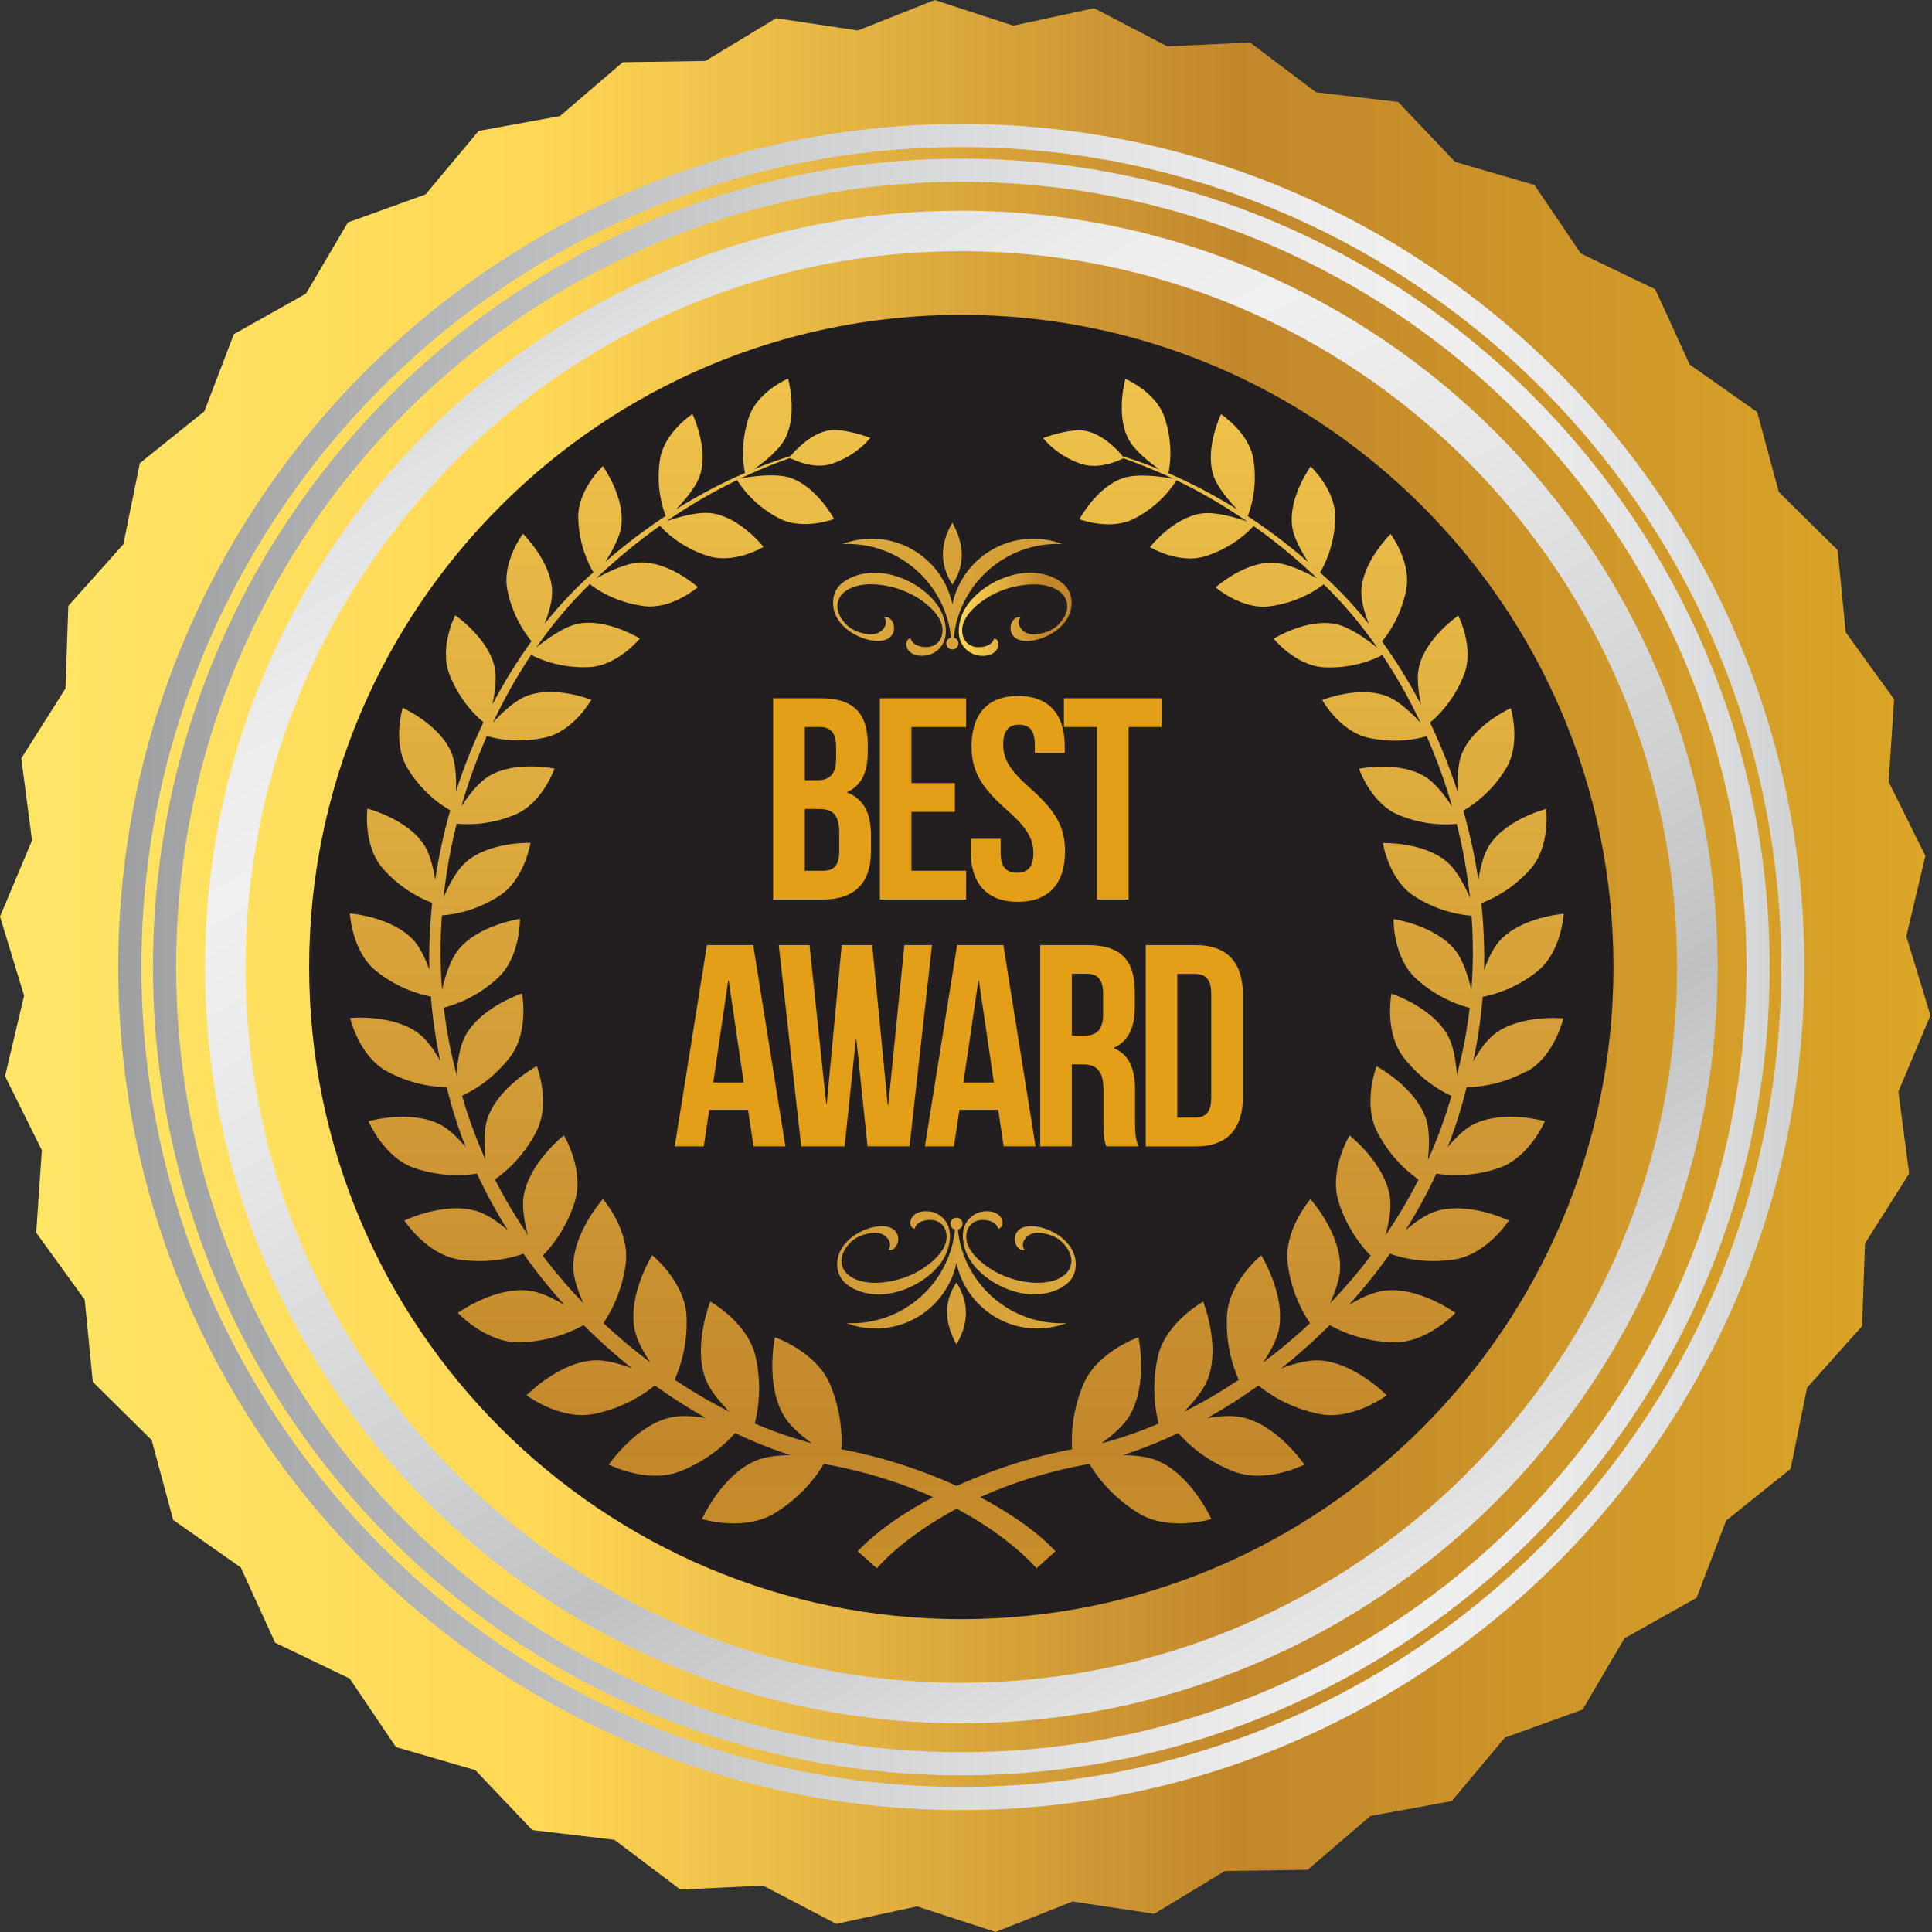 <svg width="56" height="56" viewBox="0 0 56 56" fill="none" xmlns="http://www.w3.org/2000/svg">
<rect x="0" y="0" width="56" height="56" fill="#333333" stroke="none"/>
<path d="M55.955 29.432L55.256 27.139L55.808 24.807L54.743 22.661L54.903 20.27L53.499 18.328L53.264 15.943L51.559 14.26L50.933 11.945L48.975 10.566L47.978 8.386L45.82 7.347L44.477 5.362L42.177 4.692L40.526 2.955L38.146 2.674L36.232 1.23L33.839 1.345L31.714 0.237L29.372 0.743L27.094 0L24.865 0.884L22.497 0.527L20.447 1.767L18.05 1.804L16.231 3.364L13.873 3.795L12.336 5.634L10.083 6.448L8.868 8.513L6.779 9.686L5.922 11.924L4.053 13.426L3.576 15.774L1.98 17.562L1.897 19.956L0.617 21.983L0.928 24.36L0 26.568L0.698 28.86L0.146 31.193L1.212 33.339L1.049 35.73L2.455 37.672L2.69 40.056L4.396 41.741L5.019 44.055L6.979 45.434L7.975 47.614L10.135 48.653L11.476 50.639L13.777 51.308L15.427 53.045L17.808 53.327L19.721 54.771L22.116 54.655L24.24 55.764L26.582 55.258L28.86 56L31.088 55.116L33.457 55.473L35.507 54.232L37.904 54.196L39.724 52.636L42.08 52.205L43.618 50.367L45.872 49.553L47.086 47.487L49.176 46.314L50.032 44.076L51.901 42.575L52.378 40.226L53.974 38.438L54.058 36.042L55.338 34.016L55.025 31.64L55.955 29.432Z" fill="url(#paint0_linear_2054_7125)"/>
<path d="M27.864 4.599C14.945 4.599 4.434 15.11 4.434 28.029C4.434 40.948 14.945 51.459 27.864 51.459C40.783 51.459 51.294 40.948 51.294 28.029C51.294 15.11 40.783 4.599 27.864 4.599ZM27.864 50.788C15.294 50.788 5.105 40.599 5.105 28.029C5.105 15.459 15.294 5.27 27.864 5.27C40.434 5.27 50.623 15.459 50.623 28.029C50.623 40.599 40.434 50.788 27.864 50.788Z" fill="url(#paint1_linear_2054_7125)"/>
<path d="M27.864 3.592C14.39 3.592 3.427 14.555 3.427 28.029C3.427 41.504 14.39 52.466 27.864 52.466C41.339 52.466 52.301 41.504 52.301 28.029C52.301 14.555 41.339 3.592 27.864 3.592ZM27.864 51.794C14.76 51.794 4.098 41.133 4.098 28.028C4.098 14.923 14.759 4.263 27.864 4.263C40.969 4.263 51.63 14.924 51.63 28.029C51.63 41.134 40.969 51.795 27.864 51.795V51.794Z" fill="url(#paint2_linear_2054_7125)"/>
<path d="M27.864 6.108C15.776 6.108 5.943 15.941 5.943 28.029C5.943 40.117 15.776 49.95 27.864 49.95C39.952 49.95 49.785 40.117 49.785 28.029C49.785 15.941 39.951 6.108 27.864 6.108ZM27.864 48.777C16.423 48.777 7.117 39.47 7.117 28.03C7.117 16.591 16.423 7.281 27.864 7.281C39.305 7.281 48.611 16.588 48.611 28.028C48.611 39.468 39.304 48.775 27.864 48.775V48.777Z" fill="url(#paint3_linear_2054_7125)"/>
<path d="M27.864 9.126C17.441 9.126 8.961 17.606 8.961 28.029C8.961 38.452 17.441 46.932 27.864 46.932C38.287 46.932 46.767 38.452 46.767 28.029C46.767 17.606 38.287 9.126 27.864 9.126Z" fill="#231F20"/>
<path d="M44.252 31.06C45.061 30.618 45.314 29.519 45.314 29.519C45.314 29.519 44.063 29.392 43.312 29.977C43.08 30.158 42.867 30.468 42.7 30.763C42.837 30.14 42.926 29.515 42.976 28.893C43.282 28.836 43.923 28.664 44.56 28.155C45.266 27.591 45.323 26.487 45.323 26.487C45.323 26.487 44.095 26.577 43.468 27.269C43.279 27.478 43.129 27.807 43.017 28.116C43.034 27.463 43.004 26.816 42.936 26.178C43.213 26.077 43.82 25.803 44.363 25.187C44.949 24.523 44.815 23.448 44.815 23.448C44.815 23.448 43.645 23.743 43.158 24.519C42.996 24.776 42.903 25.167 42.852 25.51C42.749 24.823 42.6 24.149 42.414 23.497C42.65 23.365 43.213 22.995 43.649 22.282C44.101 21.541 43.79 20.526 43.79 20.526C43.79 20.526 42.711 21.011 42.374 21.842C42.25 22.147 42.235 22.592 42.249 22.952C42.023 22.253 41.754 21.582 41.45 20.943C41.657 20.774 42.136 20.322 42.433 19.562C42.743 18.77 42.269 17.843 42.269 17.843C42.269 17.843 41.311 18.495 41.126 19.354C41.059 19.663 41.117 20.084 41.19 20.425C40.847 19.77 40.466 19.157 40.057 18.592C40.236 18.381 40.602 17.87 40.757 17.111C40.922 16.294 40.307 15.479 40.307 15.479C40.307 15.479 39.491 16.271 39.459 17.132C39.45 17.421 39.559 17.784 39.678 18.089C39.23 17.527 38.754 17.026 38.263 16.595C38.391 16.383 38.683 15.812 38.702 15.017C38.722 14.2 37.989 13.52 37.989 13.52C37.989 13.52 37.338 14.423 37.454 15.259C37.499 15.591 37.727 15.997 37.919 16.291C37.32 15.769 36.729 15.33 36.166 14.96C36.247 14.759 36.457 14.138 36.334 13.331C36.215 12.54 35.392 12.007 35.392 12.007C35.392 12.007 34.917 12.99 35.171 13.777C35.283 14.121 35.621 14.515 35.866 14.768C35.131 14.309 34.45 13.968 33.866 13.715C33.908 13.528 34.016 12.88 33.755 12.1C33.505 11.357 32.62 10.982 32.62 10.982C32.62 10.982 32.33 12.011 32.709 12.728C32.886 13.062 33.322 13.405 33.602 13.604C33.184 13.434 32.825 13.312 32.543 13.225C32.416 13.07 31.975 12.577 31.443 12.486C30.994 12.408 30.236 12.698 30.236 12.698C30.236 12.698 30.598 13.193 31.333 13.445C31.864 13.626 32.453 13.34 32.562 13.283C32.93 13.413 33.424 13.601 34.003 13.876C33.731 13.825 33.002 13.711 32.562 13.855C31.792 14.108 31.287 15.05 31.287 15.05C31.287 15.05 32.184 15.394 32.88 15.032C33.657 14.63 34.028 14.041 34.098 13.92C34.708 14.214 35.407 14.603 36.152 15.116C35.832 15.004 35.234 14.824 34.825 14.884C34.005 15 33.331 15.858 33.331 15.858C33.331 15.858 34.17 16.363 34.934 16.123C35.736 15.871 36.205 15.392 36.336 15.245C36.894 15.641 37.475 16.105 38.062 16.654C38.106 16.693 38.148 16.733 38.191 16.773C37.887 16.603 37.327 16.324 36.909 16.309C36.065 16.281 35.235 17.024 35.235 17.024C35.235 17.024 35.991 17.679 36.8 17.574C37.659 17.462 38.217 17.056 38.368 16.936C38.919 17.466 39.444 18.088 39.926 18.78C39.649 18.554 39.139 18.178 38.724 18.09C37.881 17.913 36.917 18.513 36.917 18.513C36.917 18.513 37.559 19.306 38.391 19.343C39.255 19.382 39.879 19.087 40.067 18.986C40.473 19.593 40.847 20.252 41.177 20.951C40.926 20.678 40.555 20.322 40.217 20.186C39.401 19.858 38.325 20.289 38.325 20.289C38.325 20.289 38.829 21.199 39.659 21.383C40.455 21.561 41.097 21.416 41.354 21.339C41.64 21.99 41.889 22.673 42.091 23.379C41.889 23.072 41.603 22.696 41.311 22.515C40.549 22.041 39.392 22.284 39.392 22.284C39.392 22.284 39.737 23.289 40.538 23.621C41.286 23.932 41.941 23.911 42.225 23.88C42.401 24.578 42.53 25.297 42.609 26.029C42.46 25.682 42.237 25.245 41.971 25.008C41.291 24.396 40.084 24.436 40.084 24.436C40.084 24.436 40.252 25.505 40.999 25.981C41.699 26.429 42.365 26.523 42.654 26.542C42.705 27.253 42.706 27.973 42.649 28.696C42.561 28.32 42.413 27.838 42.187 27.551C41.61 26.816 40.392 26.641 40.392 26.641C40.392 26.641 40.373 27.747 41.038 28.358C41.66 28.929 42.311 29.142 42.599 29.213C42.524 29.861 42.402 30.51 42.229 31.155C42.202 30.78 42.135 30.331 41.976 30.033C41.526 29.192 40.332 28.801 40.332 28.801C40.332 28.801 40.117 29.908 40.677 30.64C41.188 31.307 41.785 31.636 42.071 31.765C41.888 32.41 41.658 33.029 41.388 33.625C41.43 33.241 41.444 32.768 41.335 32.435C41.032 31.51 39.901 30.906 39.901 30.906C39.901 30.906 39.488 31.98 39.922 32.815C40.314 33.572 40.852 34.008 41.119 34.189C40.833 34.752 40.511 35.29 40.161 35.803C40.257 35.444 40.334 35.025 40.288 34.702C40.148 33.72 39.118 32.912 39.118 32.912C39.118 32.912 38.513 33.92 38.8 34.834C39.051 35.63 39.489 36.154 39.732 36.399C39.363 36.887 38.967 37.347 38.551 37.779C38.699 37.45 38.834 37.074 38.843 36.764C38.876 35.753 37.985 34.758 37.985 34.758C37.985 34.758 37.198 35.663 37.325 36.633C37.431 37.461 37.769 38.058 37.972 38.354C37.532 38.767 37.074 39.148 36.606 39.498C36.808 39.2 37.001 38.856 37.065 38.553C37.277 37.543 36.558 36.386 36.558 36.386C36.558 36.386 35.607 37.155 35.563 38.153C35.524 39.003 35.755 39.662 35.906 39.995C35.384 40.344 34.851 40.654 34.318 40.921C34.591 40.645 34.873 40.31 34.999 39.997C35.391 39.017 34.873 37.728 34.873 37.728C34.873 37.728 33.781 38.334 33.56 39.329C33.367 40.194 33.491 40.907 33.585 41.263C33.026 41.502 32.47 41.693 31.928 41.835C32.235 41.613 32.551 41.341 32.723 41.064C33.291 40.151 33 38.762 33 38.762C33 38.762 31.795 39.177 31.397 40.137C31.073 40.918 31.05 41.614 31.074 42.007C30.286 42.156 29.571 42.358 28.931 42.586C28.491 42.742 28.092 42.906 27.731 43.069C27.37 42.906 26.971 42.742 26.531 42.586C25.891 42.357 25.175 42.156 24.387 42.007C24.411 41.614 24.389 40.918 24.064 40.137C23.665 39.175 22.461 38.762 22.461 38.762C22.461 38.762 22.169 40.151 22.738 41.064C22.909 41.341 23.225 41.613 23.532 41.834C22.99 41.692 22.434 41.501 21.876 41.261C21.97 40.906 22.094 40.193 21.902 39.327C21.68 38.333 20.588 37.727 20.588 37.727C20.588 37.727 20.07 39.017 20.462 39.996C20.588 40.309 20.869 40.644 21.142 40.918C20.609 40.651 20.077 40.341 19.555 39.992C19.706 39.659 19.937 39 19.899 38.151C19.854 37.153 18.904 36.383 18.904 36.383C18.904 36.383 18.185 37.541 18.398 38.551C18.46 38.852 18.653 39.196 18.853 39.494C18.386 39.143 17.929 38.762 17.489 38.35C17.692 38.055 18.028 37.458 18.136 36.63C18.262 35.659 17.476 34.756 17.476 34.756C17.476 34.756 16.586 35.749 16.618 36.762C16.628 37.072 16.762 37.448 16.91 37.776C16.494 37.344 16.099 36.883 15.73 36.395C15.973 36.151 16.411 35.627 16.662 34.83C16.949 33.915 16.344 32.908 16.344 32.908C16.344 32.908 15.315 33.717 15.174 34.699C15.128 35.02 15.205 35.439 15.301 35.797C14.951 35.285 14.631 34.747 14.345 34.185C14.612 34.002 15.149 33.567 15.541 32.81C15.975 31.975 15.561 30.901 15.561 30.901C15.561 30.901 14.431 31.506 14.127 32.43C14.019 32.762 14.034 33.234 14.074 33.618C13.806 33.022 13.574 32.404 13.393 31.76C13.68 31.631 14.277 31.302 14.786 30.635C15.345 29.904 15.13 28.796 15.13 28.796C15.13 28.796 13.936 29.187 13.486 30.028C13.327 30.326 13.261 30.773 13.233 31.147C13.06 30.502 12.939 29.855 12.864 29.207C13.154 29.136 13.804 28.923 14.424 28.352C15.09 27.741 15.07 26.635 15.07 26.635C15.07 26.635 13.851 26.81 13.274 27.545C13.048 27.831 12.901 28.31 12.813 28.687C12.757 27.964 12.757 27.244 12.808 26.534C13.097 26.515 13.764 26.422 14.462 25.975C15.209 25.499 15.377 24.43 15.377 24.43C15.377 24.43 14.17 24.39 13.49 25.002C13.225 25.238 13.002 25.671 12.855 26.018C12.933 25.289 13.061 24.571 13.237 23.874C13.522 23.905 14.176 23.926 14.924 23.615C15.725 23.283 16.071 22.278 16.071 22.278C16.071 22.278 14.913 22.035 14.152 22.509C13.86 22.689 13.576 23.062 13.375 23.369C13.576 22.664 13.826 21.983 14.111 21.333C14.367 21.411 15.008 21.555 15.804 21.377C16.633 21.193 17.138 20.283 17.138 20.283C17.138 20.283 16.062 19.852 15.247 20.18C14.909 20.315 14.539 20.67 14.289 20.943C14.619 20.245 14.99 19.586 15.396 18.98C15.585 19.083 16.211 19.376 17.073 19.337C17.905 19.3 18.546 18.507 18.546 18.507C18.546 18.507 17.581 17.907 16.738 18.084C16.326 18.171 15.818 18.545 15.54 18.771C16.022 18.081 16.546 17.46 17.096 16.93C17.247 17.051 17.806 17.456 18.663 17.568C19.474 17.673 20.228 17.018 20.228 17.018C20.228 17.018 19.398 16.275 18.554 16.303C18.139 16.317 17.581 16.596 17.276 16.765C17.318 16.726 17.361 16.686 17.404 16.648C17.989 16.1 18.571 15.636 19.128 15.24C19.258 15.387 19.728 15.865 20.529 16.117C21.292 16.357 22.132 15.852 22.132 15.852C22.132 15.852 21.457 14.995 20.639 14.878C20.231 14.818 19.636 14.996 19.315 15.109C20.06 14.597 20.758 14.208 21.367 13.914C21.438 14.036 21.808 14.624 22.585 15.025C23.28 15.387 24.177 15.043 24.177 15.043C24.177 15.043 23.671 14.1 22.902 13.848C22.462 13.705 21.735 13.818 21.462 13.868C22.04 13.594 22.532 13.405 22.901 13.276C23.011 13.334 23.6 13.619 24.129 13.438C24.863 13.186 25.225 12.691 25.225 12.691C25.225 12.691 24.469 12.401 24.018 12.478C23.486 12.57 23.045 13.064 22.918 13.218C22.635 13.305 22.277 13.427 21.859 13.597C22.14 13.4 22.576 13.055 22.753 12.72C23.132 12.004 22.842 10.975 22.842 10.975C22.842 10.975 21.957 11.349 21.707 12.092C21.445 12.873 21.554 13.521 21.596 13.708C21.011 13.96 20.33 14.302 19.595 14.761C19.84 14.508 20.18 14.114 20.291 13.77C20.545 12.983 20.07 12 20.07 12C20.07 12 19.249 12.533 19.129 13.324C19.005 14.132 19.217 14.753 19.296 14.954C18.732 15.324 18.142 15.764 17.542 16.287C17.734 15.992 17.962 15.585 18.008 15.252C18.123 14.416 17.474 13.512 17.474 13.512C17.474 13.512 16.741 14.194 16.761 15.009C16.779 15.806 17.073 16.376 17.201 16.588C16.708 17.02 16.232 17.521 15.783 18.083C15.903 17.778 16.014 17.413 16.003 17.125C15.971 16.264 15.157 15.472 15.157 15.472C15.157 15.472 14.542 16.286 14.707 17.104C14.861 17.864 15.229 18.375 15.406 18.585C14.998 19.149 14.616 19.763 14.273 20.418C14.347 20.076 14.404 19.655 14.338 19.346C14.152 18.487 13.194 17.835 13.194 17.835C13.194 17.835 12.72 18.762 13.03 19.554C13.328 20.315 13.808 20.766 14.014 20.935C13.709 21.573 13.441 22.248 13.214 22.946C13.229 22.585 13.214 22.138 13.091 21.832C12.753 21.001 11.673 20.517 11.673 20.517C11.673 20.517 11.362 21.532 11.815 22.273C12.25 22.987 12.816 23.355 13.051 23.487C12.863 24.142 12.716 24.817 12.613 25.504C12.56 25.161 12.468 24.768 12.305 24.509C11.818 23.734 10.649 23.438 10.649 23.438C10.649 23.438 10.515 24.514 11.1 25.177C11.644 25.794 12.25 26.068 12.527 26.169C12.459 26.808 12.43 27.457 12.446 28.111C12.335 27.801 12.184 27.47 11.994 27.26C11.368 26.567 10.141 26.477 10.141 26.477C10.141 26.477 10.197 27.581 10.903 28.145C11.542 28.656 12.183 28.828 12.489 28.884C12.539 29.507 12.628 30.133 12.764 30.756C12.597 30.459 12.382 30.147 12.151 29.966C11.398 29.381 10.149 29.508 10.149 29.508C10.149 29.508 10.402 30.608 11.21 31.049C11.952 31.455 12.637 31.51 12.948 31.511C13.095 32.109 13.278 32.689 13.498 33.25C13.283 32.994 13.027 32.737 12.774 32.604C11.913 32.15 10.681 32.499 10.681 32.499C10.681 32.499 11.13 33.56 12.02 33.859C12.818 34.128 13.501 34.072 13.825 34.018C14.089 34.589 14.39 35.138 14.72 35.661C14.451 35.432 14.133 35.206 13.844 35.112C12.9 34.808 11.721 35.378 11.721 35.378C11.721 35.378 12.36 36.363 13.308 36.507C14.177 36.638 14.863 36.451 15.171 36.34C15.541 36.864 15.941 37.359 16.363 37.826C16.046 37.637 15.673 37.456 15.356 37.413C14.353 37.274 13.271 38.055 13.271 38.055C13.271 38.055 14.087 38.932 15.066 38.908C15.969 38.887 16.63 38.571 16.915 38.407C17.365 38.858 17.836 39.278 18.32 39.663C17.97 39.532 17.568 39.418 17.245 39.429C16.213 39.468 15.263 40.443 15.263 40.443C15.263 40.443 16.239 41.181 17.219 40.983C18.113 40.803 18.718 40.376 18.979 40.158C19.467 40.507 19.963 40.823 20.464 41.103C20.12 41.046 19.75 41.018 19.46 41.08C18.43 41.302 17.648 42.451 17.648 42.451C17.648 42.451 18.76 43.02 19.711 42.647C20.544 42.32 21.067 41.812 21.306 41.538C21.845 41.794 22.383 42.008 22.911 42.177C22.563 42.181 22.197 42.219 21.924 42.331C20.927 42.737 20.347 44.03 20.347 44.03C20.347 44.03 21.564 44.404 22.452 43.862C23.26 43.368 23.7 42.738 23.879 42.431C25.141 42.657 26.192 43.01 27.049 43.396C25.498 44.211 24.864 44.965 24.864 44.965L25.415 45.457C25.415 45.457 26.138 44.578 27.729 43.729C29.32 44.577 30.043 45.457 30.043 45.457L30.593 44.965C30.593 44.965 29.959 44.211 28.409 43.396C29.265 43.009 30.316 42.656 31.578 42.431C31.757 42.738 32.197 43.368 33.005 43.862C33.894 44.404 35.111 44.03 35.111 44.03C35.111 44.03 34.529 42.736 33.533 42.331C33.26 42.221 32.894 42.181 32.546 42.177C33.076 42.008 33.614 41.793 34.151 41.538C34.39 41.812 34.915 42.32 35.748 42.647C36.698 43.02 37.809 42.451 37.809 42.451C37.809 42.451 37.028 41.302 35.997 41.08C35.709 41.018 35.337 41.046 34.993 41.103C35.494 40.824 35.99 40.507 36.478 40.16C36.739 40.377 37.345 40.804 38.239 40.985C39.218 41.182 40.194 40.444 40.194 40.444C40.194 40.444 39.245 39.469 38.213 39.431C37.89 39.419 37.487 39.533 37.137 39.663C37.623 39.278 38.093 38.858 38.543 38.407C38.828 38.571 39.489 38.887 40.391 38.908C41.37 38.932 42.187 38.055 42.187 38.055C42.187 38.055 41.105 37.274 40.101 37.413C39.785 37.456 39.413 37.637 39.095 37.826C39.517 37.359 39.917 36.864 40.287 36.34C40.594 36.451 41.28 36.638 42.148 36.507C43.097 36.363 43.735 35.378 43.735 35.378C43.735 35.378 42.558 34.808 41.613 35.112C41.324 35.206 41.007 35.431 40.739 35.66C41.068 35.137 41.369 34.589 41.633 34.018C41.957 34.072 42.64 34.128 43.437 33.859C44.328 33.56 44.778 32.499 44.778 32.499C44.778 32.499 43.544 32.15 42.684 32.604C42.432 32.737 42.177 32.993 41.962 33.248C42.181 32.688 42.365 32.108 42.511 31.511C42.824 31.511 43.507 31.454 44.249 31.049L44.252 31.06Z" fill="url(#paint4_linear_2054_7125)"/>
<path d="M25.153 21.789C25.153 22.39 24.97 22.764 24.561 22.956V22.973C25.053 23.164 25.245 23.599 25.245 24.215V24.69C25.245 25.589 24.77 26.073 23.854 26.073H22.411V20.239H23.794C24.744 20.239 25.153 20.68 25.153 21.58V21.789ZM23.327 22.616H23.685C24.027 22.616 24.235 22.466 24.235 21.998V21.673C24.235 21.256 24.094 21.072 23.768 21.072H23.327V22.616ZM23.327 23.449V25.24H23.851C24.16 25.24 24.326 25.099 24.326 24.666V24.158C24.326 23.616 24.152 23.449 23.735 23.449H23.327Z" fill="#E29F17"/>
<path d="M26.419 22.699H27.678V23.532H26.419V25.24H28.003V26.074H25.503V20.24H28.003V21.073H26.419V22.699Z" fill="#E29F17"/>
<path d="M29.512 20.172C30.403 20.172 30.862 20.705 30.862 21.64V21.823H29.995V21.58C29.995 21.164 29.829 21.006 29.537 21.006C29.245 21.006 29.078 21.164 29.078 21.58C29.078 21.997 29.261 22.322 29.862 22.847C30.629 23.523 30.87 24.006 30.87 24.673C30.87 25.606 30.403 26.14 29.504 26.14C28.604 26.14 28.137 25.607 28.137 24.673V24.314H29.004V24.731C29.004 25.148 29.187 25.297 29.479 25.297C29.771 25.297 29.953 25.148 29.953 24.731C29.953 24.314 29.771 23.989 29.17 23.464C28.403 22.789 28.161 22.306 28.161 21.639C28.161 20.705 28.619 20.171 29.511 20.171L29.512 20.172Z" fill="#E29F17"/>
<path d="M30.837 20.239H33.67V21.072H32.712V26.073H31.796V21.072H30.838V20.239H30.837Z" fill="#E29F17"/>
<path d="M22.765 33.228H21.84L21.683 32.169H20.557L20.399 33.228H19.557L20.491 27.394H21.832L22.765 33.228ZM20.673 31.377H21.557L21.123 28.427H21.107L20.673 31.377Z" fill="#E29F17"/>
<path d="M24.824 30.119H24.807L24.482 33.228H23.223L22.573 27.394H23.464L23.948 31.994H23.964L24.398 27.394H25.281L25.731 32.028H25.747L26.214 27.394H27.014L26.363 33.228H25.147L24.821 30.119H24.824Z" fill="#E29F17"/>
<path d="M30.016 33.228H29.092L28.934 32.169H27.808L27.65 33.228H26.809L27.742 27.394H29.083L30.016 33.228ZM27.925 31.377H28.808L28.375 28.427H28.358L27.925 31.377Z" fill="#E29F17"/>
<path d="M32.067 33.228C32.017 33.078 31.984 32.986 31.984 32.511V31.594C31.984 31.053 31.801 30.852 31.384 30.852H31.067V33.228H30.151V27.394H31.534C32.483 27.394 32.892 27.836 32.892 28.735V29.194C32.892 29.793 32.701 30.177 32.292 30.369V30.386C32.751 30.577 32.9 31.01 32.9 31.619V32.519C32.9 32.803 32.908 33.011 33 33.228H32.067ZM31.067 30.019H31.426C31.767 30.019 31.975 29.869 31.975 29.401V28.827C31.975 28.41 31.834 28.226 31.509 28.226H31.067V30.019Z" fill="#E29F17"/>
<path d="M33.209 27.394H34.659C35.576 27.394 36.026 27.902 36.026 28.836V31.787C36.026 32.72 35.576 33.229 34.659 33.229H33.209V27.394ZM34.125 28.227V32.394H34.642C34.934 32.394 35.108 32.245 35.108 31.828V28.795C35.108 28.378 34.934 28.229 34.642 28.229H34.125V28.227Z" fill="#E29F17"/>
<path d="M28.314 36.775C28.905 37.407 30 37.778 30.799 37.302C31.046 37.155 31.208 36.917 31.177 36.566C31.152 36.26 30.944 35.942 30.555 35.729C30.327 35.606 30.105 35.547 29.913 35.54C29.336 35.519 29.311 36.054 29.57 36.217C29.576 36.221 29.705 36.241 29.697 36.225C29.646 36.166 29.629 36.06 29.677 35.964C29.761 35.793 29.955 35.706 30.175 35.737C30.408 35.769 30.634 35.851 30.794 36.01C30.961 36.183 31.052 36.363 31.055 36.539C31.059 36.751 30.936 36.954 30.655 37.077C30.339 37.212 29.978 37.199 29.647 37.142C29.242 37.069 28.874 36.906 28.585 36.694C28.29 36.478 27.97 36.152 28.011 35.785C28.04 35.528 28.212 35.389 28.408 35.365C28.534 35.348 28.872 35.37 28.931 35.615C29.166 35.583 29.106 35.043 28.502 35.115C28.313 35.139 28.148 35.243 28.046 35.382C27.914 35.556 27.862 35.819 27.959 36.167C28.024 36.403 28.156 36.605 28.313 36.775H28.314Z" fill="url(#paint5_linear_2054_7125)"/>
<path d="M27.723 38.97C28.071 38.372 28.105 37.772 27.723 37.174C27.326 37.772 27.395 38.37 27.723 38.97Z" fill="url(#paint6_linear_2054_7125)"/>
<path d="M27.682 35.64C27.529 37.161 26.24 38.355 24.681 38.355C24.633 38.355 24.584 38.353 24.538 38.352C24.801 38.452 25.086 38.507 25.385 38.507C26.534 38.507 27.497 37.688 27.723 36.604C27.951 37.687 28.912 38.507 30.061 38.507C30.36 38.507 30.646 38.452 30.909 38.352C30.86 38.353 30.814 38.355 30.765 38.355C29.206 38.355 27.916 37.161 27.764 35.64C27.841 35.622 27.9 35.551 27.9 35.469C27.9 35.373 27.82 35.295 27.723 35.295C27.625 35.295 27.548 35.374 27.548 35.469C27.548 35.552 27.605 35.622 27.684 35.64H27.682Z" fill="url(#paint7_linear_2054_7125)"/>
<path d="M24.647 37.302C25.446 37.778 26.54 37.407 27.133 36.775C27.29 36.606 27.421 36.403 27.485 36.167C27.583 35.819 27.53 35.556 27.399 35.382C27.294 35.243 27.132 35.139 26.943 35.115C26.34 35.044 26.279 35.583 26.512 35.615C26.574 35.369 26.911 35.348 27.038 35.365C27.233 35.389 27.403 35.528 27.434 35.785C27.476 36.152 27.155 36.477 26.858 36.694C26.57 36.906 26.202 37.069 25.798 37.142C25.465 37.2 25.104 37.212 24.791 37.077C24.509 36.954 24.387 36.751 24.39 36.539C24.395 36.362 24.485 36.181 24.653 36.01C24.812 35.85 25.036 35.769 25.271 35.737C25.491 35.706 25.686 35.793 25.771 35.964C25.819 36.06 25.8 36.166 25.752 36.225C25.743 36.24 25.873 36.221 25.877 36.217C26.138 36.054 26.112 35.519 25.536 35.54C25.343 35.547 25.119 35.606 24.894 35.729C24.504 35.942 24.297 36.26 24.27 36.566C24.242 36.917 24.404 37.154 24.65 37.302H24.647Z" fill="url(#paint8_linear_2054_7125)"/>
<path d="M27.014 17.343C26.422 16.712 25.328 16.34 24.529 16.816C24.282 16.963 24.12 17.2 24.151 17.552C24.175 17.859 24.386 18.177 24.773 18.389C24.999 18.513 25.223 18.571 25.415 18.578C25.992 18.601 26.017 18.064 25.758 17.902C25.752 17.899 25.623 17.879 25.632 17.893C25.683 17.952 25.7 18.059 25.652 18.154C25.567 18.325 25.375 18.412 25.153 18.381C24.92 18.349 24.694 18.267 24.533 18.107C24.366 17.936 24.275 17.755 24.272 17.578C24.268 17.366 24.39 17.163 24.672 17.041C24.988 16.905 25.349 16.918 25.68 16.977C26.083 17.048 26.454 17.213 26.742 17.423C27.037 17.639 27.357 17.965 27.316 18.332C27.287 18.589 27.115 18.728 26.919 18.753C26.793 18.769 26.455 18.747 26.395 18.502C26.16 18.534 26.221 19.074 26.824 19.002C27.014 18.978 27.178 18.874 27.28 18.735C27.412 18.561 27.464 18.298 27.367 17.95C27.301 17.714 27.17 17.512 27.013 17.342L27.014 17.343Z" fill="url(#paint9_linear_2054_7125)"/>
<path d="M27.605 15.148C27.257 15.748 27.223 16.346 27.605 16.945C28.002 16.346 27.933 15.748 27.605 15.148Z" fill="url(#paint10_linear_2054_7125)"/>
<path d="M27.646 18.48C27.799 16.959 29.088 15.766 30.647 15.766C30.695 15.766 30.744 15.768 30.79 15.769C30.527 15.668 30.242 15.615 29.943 15.615C28.794 15.615 27.831 16.434 27.605 17.517C27.377 16.433 26.416 15.615 25.267 15.615C24.969 15.615 24.683 15.669 24.42 15.769C24.469 15.767 24.515 15.766 24.564 15.766C26.124 15.766 27.414 16.96 27.565 18.48C27.488 18.497 27.43 18.567 27.43 18.65C27.43 18.747 27.509 18.825 27.607 18.825C27.704 18.825 27.781 18.745 27.781 18.65C27.781 18.567 27.724 18.497 27.646 18.48Z" fill="url(#paint11_linear_2054_7125)"/>
<path d="M30.68 16.817C29.881 16.341 28.787 16.712 28.194 17.345C28.037 17.514 27.906 17.716 27.84 17.952C27.743 18.3 27.795 18.564 27.927 18.737C28.032 18.876 28.194 18.98 28.383 19.004C28.987 19.077 29.047 18.537 28.814 18.504C28.752 18.75 28.415 18.771 28.288 18.755C28.093 18.73 27.922 18.591 27.891 18.335C27.85 17.968 28.17 17.642 28.467 17.425C28.756 17.214 29.124 17.05 29.527 16.979C29.861 16.921 30.222 16.909 30.535 17.043C30.817 17.165 30.939 17.368 30.935 17.581C30.932 17.758 30.84 17.938 30.673 18.109C30.514 18.269 30.29 18.351 30.054 18.383C29.835 18.414 29.64 18.328 29.556 18.157C29.508 18.06 29.526 17.955 29.575 17.895C29.584 17.881 29.454 17.9 29.45 17.905C29.189 18.067 29.215 18.603 29.791 18.58C29.984 18.573 30.207 18.515 30.433 18.392C30.823 18.179 31.03 17.861 31.056 17.555C31.085 17.203 30.923 16.967 30.677 16.819L30.68 16.817Z" fill="url(#paint12_linear_2054_7125)"/>
<defs>
<linearGradient id="paint0_linear_2054_7125" x1="0" y1="27.999" x2="55.955" y2="27.999" gradientUnits="userSpaceOnUse">
<stop stop-color="#FFE667"/>
<stop offset="0.27" stop-color="#FFD856"/>
<stop offset="0.28" stop-color="#FFD856"/>
<stop offset="0.64" stop-color="#C2872B"/>
<stop offset="1" stop-color="#DCA727"/>
</linearGradient>
<linearGradient id="paint1_linear_2054_7125" x1="0" y1="28" x2="55.955" y2="28" gradientUnits="userSpaceOnUse">
<stop stop-color="#969799"/>
<stop offset="0.31" stop-color="#C0C1C3"/>
<stop offset="0.41" stop-color="#CFD0D2"/>
<stop offset="0.6" stop-color="#E7E7E8"/>
<stop offset="0.72" stop-color="#F0F0F1"/>
<stop offset="0.79" stop-color="#ECECED"/>
<stop offset="0.87" stop-color="#E0E1E2"/>
<stop offset="0.92" stop-color="#D3D4D5"/>
<stop offset="0.95" stop-color="#CFD0D1"/>
<stop offset="0.97" stop-color="#C3C5C6"/>
<stop offset="0.99" stop-color="#B0B2B3"/>
<stop offset="1" stop-color="#ABADAE"/>
</linearGradient>
<linearGradient id="paint2_linear_2054_7125" x1="0" y1="28" x2="55.953" y2="28" gradientUnits="userSpaceOnUse">
<stop stop-color="#969799"/>
<stop offset="0.31" stop-color="#C0C1C3"/>
<stop offset="0.41" stop-color="#CFD0D2"/>
<stop offset="0.6" stop-color="#E7E7E8"/>
<stop offset="0.72" stop-color="#F0F0F1"/>
<stop offset="0.79" stop-color="#ECECED"/>
<stop offset="0.87" stop-color="#E0E1E2"/>
<stop offset="0.92" stop-color="#D3D4D5"/>
<stop offset="0.95" stop-color="#CFD0D1"/>
<stop offset="0.97" stop-color="#C3C5C6"/>
<stop offset="0.99" stop-color="#B0B2B3"/>
<stop offset="1" stop-color="#ABADAE"/>
</linearGradient>
<linearGradient id="paint3_linear_2054_7125" x1="41.962" y1="52.244" x2="13.957" y2="3.776" gradientUnits="userSpaceOnUse">
<stop stop-color="#969799"/>
<stop offset="0.05" stop-color="#F0F0F1"/>
<stop offset="0.16" stop-color="#DDDDDE"/>
<stop offset="0.31" stop-color="#C0C1C3"/>
<stop offset="0.41" stop-color="#CFD0D2"/>
<stop offset="0.6" stop-color="#E7E7E8"/>
<stop offset="0.72" stop-color="#F0F0F1"/>
<stop offset="0.79" stop-color="#ECECED"/>
<stop offset="0.87" stop-color="#E0E1E2"/>
<stop offset="0.92" stop-color="#D3D4D5"/>
<stop offset="0.95" stop-color="#CFD0D1"/>
<stop offset="0.97" stop-color="#C3C5C6"/>
<stop offset="0.99" stop-color="#B0B2B3"/>
<stop offset="1" stop-color="#ABADAE"/>
</linearGradient>
<linearGradient id="paint4_linear_2054_7125" x1="27.975" y1="56.019" x2="27.975" y2="0.013" gradientUnits="userSpaceOnUse">
<stop stop-color="#DCA727"/>
<stop offset="0.25" stop-color="#C2872B"/>
<stop offset="1" stop-color="#FFD856"/>
</linearGradient>
<linearGradient id="paint5_linear_2054_7125" x1="0.027" y1="28.024" x2="55.952" y2="28.024" gradientUnits="userSpaceOnUse">
<stop offset="0.25" stop-color="#C2872B"/>
<stop offset="1" stop-color="#FFD856"/>
</linearGradient>
<linearGradient id="paint6_linear_2054_7125" x1="-0.089" y1="28.018" x2="55.863" y2="28.018" gradientUnits="userSpaceOnUse">
<stop offset="0.25" stop-color="#C2872B"/>
<stop offset="1" stop-color="#FFD856"/>
</linearGradient>
<linearGradient id="paint7_linear_2054_7125" x1="0" y1="27.979" x2="55.944" y2="27.979" gradientUnits="userSpaceOnUse">
<stop offset="0.25" stop-color="#C2872B"/>
<stop offset="1" stop-color="#FFD856"/>
</linearGradient>
<linearGradient id="paint8_linear_2054_7125" x1="-0.066" y1="-816.09" x2="55.968" y2="-816.09" gradientUnits="userSpaceOnUse">
<stop offset="0.25" stop-color="#C2872B"/>
<stop offset="1" stop-color="#FFD856"/>
</linearGradient>
<linearGradient id="paint9_linear_2054_7125" x1="55.968" y1="28.017" x2="0.003" y2="28.017" gradientUnits="userSpaceOnUse">
<stop offset="0.25" stop-color="#C2872B"/>
<stop offset="1" stop-color="#FFD856"/>
</linearGradient>
<linearGradient id="paint10_linear_2054_7125" x1="56.044" y1="28.018" x2="-0.03" y2="28.018" gradientUnits="userSpaceOnUse">
<stop offset="0.25" stop-color="#C2872B"/>
<stop offset="1" stop-color="#FFD856"/>
</linearGradient>
<linearGradient id="paint11_linear_2054_7125" x1="55.955" y1="28" x2="0" y2="28" gradientUnits="userSpaceOnUse">
<stop offset="0.25" stop-color="#C2872B"/>
<stop offset="1" stop-color="#FFD856"/>
</linearGradient>
<linearGradient id="paint12_linear_2054_7125" x1="31.064" y1="17.805" x2="27.792" y2="17.805" gradientUnits="userSpaceOnUse">
<stop offset="0.25" stop-color="#C2872B"/>
<stop offset="1" stop-color="#FFD856"/>
</linearGradient>
</defs>
</svg>
